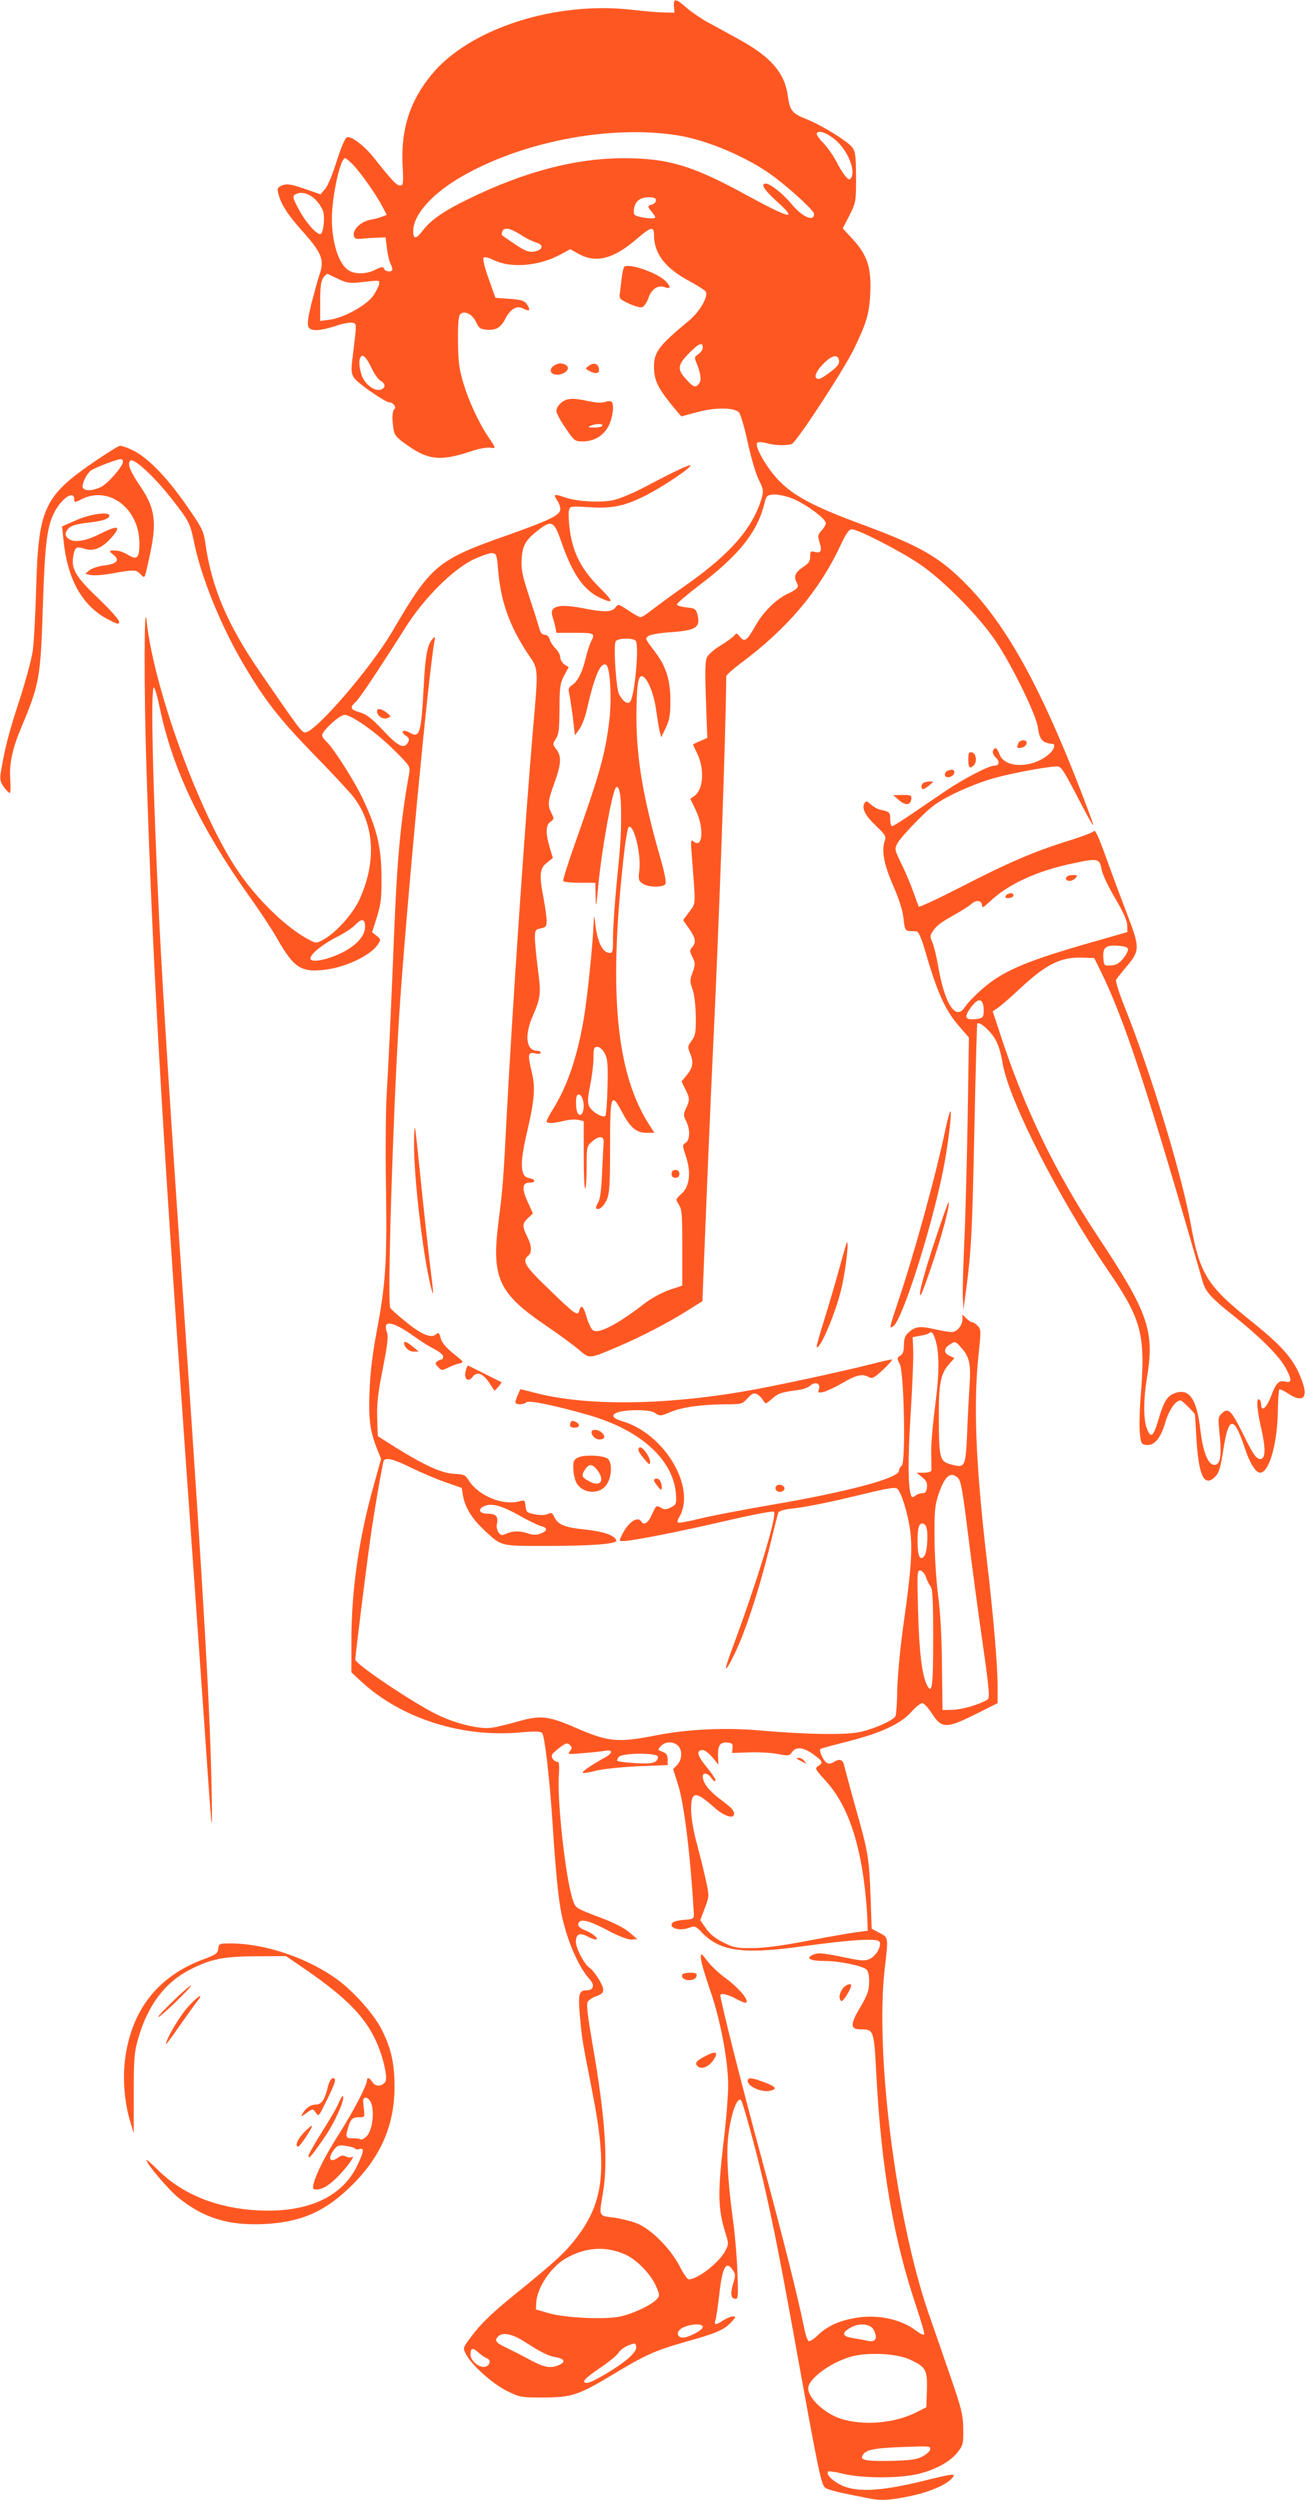 <?xml version="1.0" standalone="no"?>
<!DOCTYPE svg PUBLIC "-//W3C//DTD SVG 20010904//EN"
 "http://www.w3.org/TR/2001/REC-SVG-20010904/DTD/svg10.dtd">
<svg version="1.0" xmlns="http://www.w3.org/2000/svg"
 width="670pt" height="1280pt" viewBox="0 0 670 1280"
 preserveAspectRatio="xMidYMid meet">
<g transform="translate(0,1280) scale(0.1,-0.1)"
fill="#ff5722" stroke="none">
<path d="M3452 12768 l3 -33 -50 1 c-27 0 -99 6 -160 13 -398 48 -842 -95
-1036 -333 -110 -135 -155 -276 -147 -458 5 -99 4 -108 -13 -108 -17 0 -43 27
-132 140 -49 63 -118 115 -140 107 -9 -3 -31 -54 -52 -121 -20 -65 -46 -128
-59 -143 l-24 -28 -84 29 c-70 24 -88 26 -112 17 -24 -10 -27 -15 -21 -39 13
-56 47 -109 119 -190 106 -118 119 -152 92 -230 -8 -22 -26 -89 -41 -147 -29
-120 -26 -135 30 -135 17 0 58 9 91 20 32 12 70 19 84 18 29 -3 28 1 9 -154
-12 -93 -11 -104 5 -129 18 -27 159 -125 181 -125 19 0 38 -27 25 -35 -11 -7
-13 -51 -4 -105 5 -29 17 -43 74 -82 107 -75 169 -80 328 -27 35 12 76 19 92
17 32 -5 32 -5 -10 57 -47 70 -99 181 -126 272 -22 73 -27 109 -28 215 -1 86
3 131 11 139 21 21 62 2 81 -39 15 -32 22 -37 54 -40 49 -4 74 10 98 59 25 47
58 66 88 50 36 -19 43 -10 18 25 -11 15 -30 20 -86 24 l-72 5 -35 98 c-21 58
-31 103 -26 108 5 5 26 0 51 -12 88 -44 233 -32 345 29 l48 26 45 -25 c88 -48
178 -24 296 78 72 62 88 66 88 21 0 -99 59 -173 188 -241 40 -22 76 -45 78
-52 11 -27 -33 -102 -86 -146 -156 -129 -180 -162 -180 -236 0 -74 20 -113
120 -232 l20 -23 82 22 c92 25 188 24 213 -1 8 -8 29 -78 45 -154 17 -78 42
-163 57 -192 24 -49 25 -56 14 -95 -45 -152 -161 -285 -386 -443 -77 -54 -158
-114 -181 -132 -23 -18 -46 -33 -53 -33 -6 0 -35 16 -63 35 -50 33 -52 34 -65
15 -18 -25 -57 -26 -173 -3 -120 23 -167 9 -150 -43 5 -16 12 -41 15 -56 l5
-28 95 0 c101 0 105 -2 81 -48 -7 -15 -19 -52 -26 -82 -16 -70 -42 -121 -70
-138 -17 -11 -20 -19 -15 -40 4 -15 12 -70 19 -122 l11 -95 23 32 c12 17 30
62 38 100 40 174 69 241 98 230 21 -8 31 -170 17 -287 -21 -172 -48 -268 -172
-618 -38 -107 -67 -198 -64 -203 4 -5 42 -9 86 -9 l79 0 1 -72 c1 -63 3 -55
14 62 17 179 71 479 90 498 14 14 25 -27 26 -103 2 -124 -1 -176 -22 -383 -10
-106 -19 -231 -19 -278 0 -82 -1 -85 -22 -82 -32 4 -56 54 -67 134 -7 60 -9
63 -10 24 -3 -103 -32 -384 -51 -498 -34 -196 -84 -343 -157 -460 -18 -29 -33
-57 -33 -62 0 -13 27 -13 88 1 27 7 61 9 76 5 l26 -6 0 -177 c0 -97 3 -173 8
-169 4 4 7 55 7 113 0 103 1 105 29 129 35 31 62 28 58 -6 -1 -14 -5 -83 -8
-155 -4 -90 -10 -137 -21 -153 -8 -13 -12 -26 -9 -29 12 -12 38 9 54 44 14 32
17 74 17 273 0 267 5 282 62 175 42 -79 73 -105 125 -105 l40 0 -21 33 c-179
271 -217 700 -130 1435 7 51 15 95 20 98 26 15 64 -142 54 -221 -6 -48 -4 -55
17 -69 27 -19 101 -21 116 -3 6 8 -2 54 -29 147 -84 293 -118 495 -119 701 0
164 8 221 29 217 26 -5 60 -87 72 -173 6 -44 14 -93 18 -110 l8 -30 24 50 c19
41 23 66 23 140 0 103 -23 174 -77 245 -55 73 -53 70 -35 84 10 7 61 16 113
19 131 9 155 25 137 92 -7 27 -13 31 -55 35 -26 3 -49 9 -50 15 -1 5 50 49
113 97 202 152 298 272 334 414 11 46 14 49 47 52 20 2 61 -7 92 -18 67 -25
177 -105 177 -128 0 -9 -10 -26 -22 -39 -19 -20 -20 -27 -10 -60 14 -44 7 -57
-24 -49 -21 6 -24 3 -24 -24 0 -23 -8 -35 -35 -52 -40 -27 -51 -49 -35 -78 14
-27 9 -34 -47 -61 -60 -29 -123 -92 -163 -162 -43 -77 -57 -87 -79 -58 -16 20
-19 21 -30 7 -8 -9 -39 -32 -70 -51 -32 -19 -63 -46 -70 -61 -9 -20 -10 -77
-5 -219 l7 -193 -36 -16 c-21 -8 -37 -17 -37 -18 0 -2 9 -21 19 -41 41 -81 35
-189 -12 -222 l-21 -15 28 -58 c43 -89 36 -199 -10 -161 -16 13 -17 8 -10 -76
20 -262 21 -235 -13 -283 l-32 -43 31 -44 c34 -49 37 -71 15 -95 -13 -15 -13
-20 2 -50 15 -31 15 -37 1 -78 -15 -40 -15 -48 -1 -86 9 -25 16 -79 17 -138 1
-85 -2 -100 -21 -126 -21 -29 -22 -32 -7 -68 18 -43 13 -72 -21 -112 l-24 -29
19 -39 c24 -46 24 -56 4 -99 -14 -30 -14 -36 0 -64 22 -41 21 -98 -2 -112 -17
-11 -17 -14 1 -68 28 -83 20 -155 -22 -193 -31 -28 -31 -28 -14 -55 16 -24 18
-52 18 -221 l0 -194 -68 -23 c-39 -14 -91 -42 -123 -67 -142 -110 -241 -161
-268 -138 -8 6 -22 36 -31 66 -16 57 -29 68 -38 33 -8 -29 -22 -19 -159 114
-119 114 -135 141 -103 167 21 17 19 53 -5 100 -26 51 -25 66 5 94 l25 23 -26
57 c-32 70 -30 101 9 101 32 -1 31 18 -2 23 -47 7 -50 72 -10 242 36 154 42
221 24 295 -23 99 -21 109 15 102 17 -4 30 -2 30 3 0 6 -8 10 -18 10 -57 0
-67 78 -23 178 41 96 43 114 26 242 -8 63 -15 134 -15 158 0 39 2 43 30 49 26
5 30 10 30 38 0 18 -7 69 -15 112 -24 123 -21 157 16 186 l31 24 -16 53 c-22
74 -21 116 4 133 19 13 19 16 5 43 -21 41 -19 62 15 156 35 96 37 136 10 171
-20 26 -20 27 -3 54 15 22 18 49 19 153 0 111 3 130 23 170 l24 44 -22 14
c-11 8 -21 24 -21 36 0 13 -11 33 -24 45 -13 13 -27 34 -30 47 -4 15 -14 24
-26 24 -14 0 -22 11 -29 38 -6 21 -29 94 -52 163 -34 104 -40 134 -37 186 4
71 21 100 88 151 66 51 79 43 116 -64 55 -161 115 -247 198 -285 72 -33 71
-21 -4 54 -90 89 -135 175 -151 291 -6 43 -8 89 -5 102 6 23 8 23 104 17 120
-7 178 5 287 59 85 42 240 146 231 155 -5 6 -83 -31 -246 -117 -52 -27 -120
-55 -150 -61 -67 -14 -189 -6 -249 15 -52 19 -59 16 -37 -16 9 -12 16 -33 16
-45 0 -30 -51 -55 -270 -133 -359 -126 -391 -152 -590 -492 -112 -191 -396
-519 -447 -518 -18 1 -31 18 -231 309 -169 246 -249 435 -281 665 -8 57 -18
76 -88 177 -102 148 -196 247 -274 289 -33 17 -68 30 -77 27 -9 -2 -69 -40
-132 -83 -256 -176 -284 -239 -295 -653 -4 -130 -11 -270 -17 -311 -5 -41 -37
-158 -70 -260 -54 -164 -74 -243 -95 -372 -4 -28 0 -44 16 -67 13 -17 26 -31
31 -31 4 0 5 28 3 63 -7 82 9 160 53 265 97 231 102 258 114 642 10 305 21
394 58 466 37 73 102 116 102 68 0 -17 4 -18 38 0 138 70 293 -45 296 -221 1
-79 -11 -93 -56 -65 -32 19 -56 26 -88 23 -11 -1 -8 -7 9 -20 37 -28 22 -48
-44 -56 -31 -4 -66 -15 -77 -25 l-22 -18 29 -6 c17 -4 68 0 115 9 110 19 116
19 140 -5 23 -23 20 -28 44 82 41 182 32 254 -44 366 -53 78 -69 117 -53 133
17 17 121 -79 210 -192 93 -119 96 -125 119 -234 36 -174 135 -417 249 -612
110 -187 185 -283 360 -463 94 -96 185 -194 203 -217 111 -142 122 -337 32
-531 -33 -70 -114 -162 -177 -199 -40 -23 -43 -24 -75 -7 -117 59 -272 209
-373 360 -195 291 -428 932 -464 1275 -13 125 -14 -353 -1 -751 30 -964 76
-1780 200 -3525 38 -539 81 -1146 95 -1350 42 -612 44 -634 39 -360 -8 419
-41 990 -134 2345 -74 1078 -115 1714 -135 2120 -33 682 -44 1180 -27 1180 5
0 19 -48 31 -107 64 -308 208 -611 457 -961 53 -73 118 -172 145 -220 84 -146
120 -170 236 -158 108 11 241 73 278 130 17 25 16 27 -6 45 l-23 18 25 79 c21
68 24 98 23 209 -1 149 -24 243 -95 394 -42 90 -152 263 -188 295 -12 11 -21
25 -21 31 0 23 90 105 115 105 36 0 167 -93 256 -183 78 -77 81 -82 75 -116
-43 -239 -61 -429 -76 -791 -17 -426 -30 -698 -39 -845 -5 -76 -7 -292 -4
-480 6 -384 -1 -496 -48 -745 -21 -110 -33 -211 -36 -301 -6 -144 2 -207 38
-296 l21 -53 -36 -129 c-77 -272 -116 -540 -116 -800 l0 -163 47 -44 c205
-191 515 -291 818 -264 74 7 103 6 112 -3 13 -14 38 -229 53 -457 16 -251 30
-390 46 -469 28 -136 87 -273 147 -338 24 -27 16 -53 -16 -53 -42 0 -46 -17
-37 -128 11 -122 11 -122 62 -382 83 -419 62 -585 -98 -781 -51 -62 -103 -109
-294 -264 -119 -96 -176 -151 -226 -218 -44 -59 -44 -59 -27 -90 28 -55 136
-152 209 -188 67 -33 72 -34 189 -34 144 1 177 12 348 114 171 104 224 127
375 170 161 45 199 61 237 101 25 27 27 30 9 30 -10 0 -32 -9 -49 -20 -39 -26
-49 -25 -40 2 4 13 13 74 20 135 15 137 35 172 69 120 14 -20 14 -28 1 -70
-15 -52 -11 -77 13 -77 13 0 14 18 9 143 -3 78 -13 194 -22 257 -27 200 -35
341 -25 430 13 115 46 208 66 187 9 -9 74 -246 113 -412 52 -224 95 -442 185
-945 99 -545 113 -612 133 -627 9 -7 50 -19 92 -28 42 -8 98 -20 124 -25 70
-14 112 -12 218 10 100 21 184 57 214 90 25 28 13 27 -137 -10 -235 -58 -362
-63 -442 -17 -41 23 -65 51 -54 63 4 3 37 -2 75 -11 94 -24 284 -25 383 -2 91
21 169 64 207 114 26 34 28 43 27 117 -1 72 -8 101 -63 261 -34 99 -86 250
-116 335 -167 488 -273 1326 -223 1762 19 162 19 158 -27 182 l-40 21 -6 170
c-7 193 -12 224 -79 459 -26 94 -51 186 -55 203 -7 35 -23 41 -55 21 -15 -9
-25 -10 -37 -2 -16 10 -39 61 -31 69 2 3 66 20 141 39 169 43 271 90 325 151
22 25 47 45 56 45 9 0 32 -25 51 -55 49 -76 73 -76 227 1 l108 54 0 88 c0 106
-22 365 -56 652 -57 491 -69 800 -40 1059 11 107 11 116 -6 133 -10 10 -22 18
-28 18 -5 0 -19 9 -30 20 l-20 20 0 -23 c0 -33 -28 -67 -55 -67 -13 0 -54 7
-90 15 -72 17 -98 14 -132 -18 -17 -15 -23 -32 -23 -64 0 -31 -5 -46 -19 -54
-17 -11 -17 -14 -2 -43 22 -43 31 -504 10 -520 -8 -6 -14 -18 -14 -26 0 -38
-263 -108 -655 -175 -146 -25 -312 -57 -368 -71 -57 -14 -107 -23 -110 -19 -3
3 -1 14 5 24 94 150 -72 432 -291 495 -85 25 -42 56 77 56 50 0 80 -5 95 -16
22 -15 27 -14 73 5 58 26 161 40 282 41 86 0 89 1 116 31 25 26 32 29 50 20
11 -6 25 -21 31 -32 11 -19 12 -19 45 10 33 28 46 33 139 45 21 3 47 13 57 22
25 22 53 11 44 -17 -7 -20 -4 -21 22 -16 15 3 60 24 98 46 72 42 102 49 136
30 18 -9 28 -3 74 40 30 28 49 51 44 51 -6 0 -55 -11 -109 -25 -168 -42 -507
-115 -656 -140 -418 -71 -807 -73 -1064 -6 -41 11 -75 19 -75 18 -1 -1 -6 -15
-13 -30 -7 -15 -12 -32 -12 -37 0 -13 43 -13 57 1 11 11 152 -18 318 -66 271
-78 439 -233 448 -413 2 -42 -1 -47 -27 -60 -23 -11 -34 -12 -48 -3 -26 16
-27 15 -49 -34 -19 -43 -41 -57 -54 -35 -18 30 -67 -3 -99 -68 -16 -32 -16
-32 8 -32 43 0 286 48 527 104 129 30 238 51 243 46 18 -18 -86 -359 -218
-713 -42 -114 -35 -120 17 -14 53 108 122 317 174 526 25 102 47 191 50 197 3
7 30 16 61 19 83 9 196 32 377 76 128 31 162 36 172 26 21 -21 52 -122 64
-205 14 -97 7 -207 -32 -481 -18 -125 -31 -269 -33 -341 -1 -69 -5 -131 -10
-138 -13 -21 -102 -61 -173 -78 -75 -18 -273 -15 -518 6 -178 16 -370 7 -530
-24 -203 -40 -249 -35 -421 40 -137 59 -176 63 -292 30 -51 -15 -111 -29 -135
-32 -62 -8 -180 20 -277 67 -119 57 -420 259 -420 282 0 22 55 464 76 612 19
139 64 397 70 407 11 18 55 6 145 -39 52 -25 130 -58 174 -73 l80 -28 7 -42
c10 -57 46 -116 105 -171 93 -87 81 -84 318 -84 235 0 368 10 362 28 -8 26
-66 46 -160 56 -104 10 -140 25 -159 66 -9 20 -14 22 -33 13 -14 -6 -38 -7
-66 -1 -40 8 -44 11 -47 42 -3 30 -5 32 -30 25 -85 -25 -213 28 -262 108 -16
26 -24 30 -73 32 -64 3 -150 42 -297 133 l-95 60 -3 94 c-2 74 4 128 29 252
25 129 29 163 20 189 -22 63 31 54 143 -26 33 -24 80 -53 104 -65 23 -12 42
-28 42 -36 0 -8 -3 -15 -7 -15 -5 0 -15 -4 -23 -10 -12 -7 -12 -12 4 -29 18
-19 20 -19 50 -4 17 9 43 19 58 22 26 6 26 7 -30 51 -39 32 -58 55 -65 79 -6
25 -11 31 -20 22 -27 -27 -79 -5 -171 72 -34 27 -64 55 -67 61 -16 30 14 992
46 1501 34 523 148 1732 180 1910 5 26 4 28 -8 15 -28 -29 -39 -87 -47 -252
-13 -234 -20 -258 -70 -230 -34 20 -53 8 -22 -14 18 -12 20 -19 12 -35 -20
-36 -50 -22 -128 62 -60 63 -85 82 -119 92 -48 13 -53 25 -21 53 20 18 120
168 258 386 92 145 237 290 342 342 43 20 88 36 100 34 21 -3 24 -10 30 -93
14 -159 60 -286 157 -430 49 -72 49 -64 21 -380 -41 -482 -105 -1420 -135
-1985 -17 -333 -20 -366 -42 -539 -36 -285 1 -364 248 -531 65 -44 139 -99
165 -121 55 -47 49 -48 201 17 120 51 264 126 364 190 l67 42 6 154 c20 500
38 918 46 1088 31 626 68 1661 70 1957 0 7 34 37 75 68 234 173 400 368 508
598 32 68 45 87 61 87 31 0 240 -107 342 -175 123 -82 310 -271 396 -400 83
-124 206 -376 214 -438 9 -65 23 -81 77 -86 15 -2 6 -28 -15 -48 -85 -78 -233
-80 -259 -3 -12 33 -24 38 -33 15 -3 -8 4 -24 15 -34 22 -20 18 -41 -7 -41
-30 0 -160 -68 -254 -132 -52 -35 -132 -90 -178 -121 -46 -31 -87 -57 -93 -57
-5 0 -9 16 -9 35 0 36 -3 39 -50 49 -14 3 -36 15 -49 27 -19 18 -25 19 -32 8
-17 -26 2 -64 57 -116 47 -45 54 -56 47 -75 -19 -52 -6 -121 41 -230 31 -70
50 -130 54 -170 6 -58 9 -63 32 -65 14 0 30 -1 37 -2 7 -1 22 -34 34 -73 70
-243 109 -329 186 -417 l46 -53 -6 -396 c-4 -219 -11 -505 -17 -637 -6 -132
-10 -267 -8 -300 l3 -60 13 95 c27 201 32 301 43 825 6 297 13 542 15 545 11
10 61 -32 87 -73 20 -31 33 -72 43 -133 33 -190 289 -692 540 -1059 174 -254
193 -328 166 -655 -5 -69 -7 -150 -3 -180 5 -51 8 -55 33 -58 41 -5 73 34 97
115 19 65 53 113 78 113 8 0 70 -61 74 -73 0 -1 4 -60 8 -132 12 -188 42 -243
99 -182 16 17 25 49 37 126 27 182 55 187 110 20 27 -81 57 -129 80 -129 44 0
85 136 90 298 1 68 5 126 8 128 3 3 23 -6 44 -20 71 -48 103 -27 77 50 -38
115 -93 182 -264 319 -227 182 -264 241 -310 495 -47 258 -206 782 -339 1114
-28 70 -48 133 -44 139 3 7 26 35 50 64 73 86 73 99 7 271 -31 81 -73 194 -94
252 -54 151 -70 186 -78 174 -4 -6 -61 -28 -127 -48 -179 -56 -316 -115 -552
-237 -117 -60 -214 -105 -217 -101 -2 4 -13 34 -25 68 -11 33 -38 98 -60 144
-40 82 -40 83 -23 114 9 17 55 69 102 116 73 74 100 93 190 138 58 28 146 63
195 76 104 30 318 68 337 61 18 -7 33 -31 110 -180 37 -71 67 -125 68 -119 0
6 -29 84 -64 175 -205 530 -378 843 -581 1052 -141 144 -237 200 -540 312
-239 88 -344 143 -421 220 -63 63 -132 181 -115 198 5 5 25 4 47 -2 44 -12
104 -14 130 -4 24 9 267 380 319 488 65 135 78 179 83 290 5 127 -16 189 -90
270 l-51 56 34 66 c33 66 34 69 34 195 -1 111 -3 131 -20 154 -25 32 -159 115
-239 146 -67 26 -81 44 -90 113 -15 121 -87 204 -252 294 -54 30 -126 69 -159
87 -33 18 -81 51 -107 73 -56 50 -69 51 -66 9z m13 -660 c154 -23 370 -115
500 -213 90 -68 205 -174 205 -190 0 -43 -61 -16 -117 52 -41 50 -108 103
-130 103 -29 0 -10 -31 54 -89 113 -102 75 -94 -153 30 -275 151 -402 189
-629 189 -245 0 -506 -68 -792 -207 -128 -62 -196 -109 -238 -164 -35 -47 -51
-45 -48 6 5 80 98 183 241 267 309 181 758 269 1107 216z m815 -25 c62 -53
104 -156 80 -193 -9 -13 -14 -11 -31 10 -12 14 -32 47 -46 75 -14 27 -43 69
-65 92 -22 22 -38 45 -34 51 10 17 54 1 96 -35z m-2468 -130 c46 -51 121 -159
147 -211 l22 -42 -23 -9 c-13 -6 -39 -12 -59 -16 -46 -7 -91 -47 -87 -78 3
-19 8 -22 43 -19 22 2 58 5 80 5 l40 2 7 -57 c4 -32 12 -67 18 -77 5 -11 10
-24 10 -30 0 -16 -37 -13 -43 3 -5 12 -12 11 -44 -5 -46 -23 -105 -25 -139 -2
-49 32 -84 141 -84 262 0 116 43 311 68 311 5 0 25 -17 44 -37z m-187 -185
c14 -16 28 -40 31 -52 9 -36 0 -109 -14 -114 -18 -5 -72 54 -107 118 -40 73
-40 79 -13 89 31 11 73 -5 103 -41z m1735 6 c0 -9 -9 -18 -20 -21 -25 -7 -25
-9 1 -41 20 -26 20 -27 2 -30 -10 -1 -36 1 -58 6 -36 8 -40 11 -38 36 3 43 30
66 75 66 28 0 38 -4 38 -16z m-694 -175 c27 -18 63 -36 81 -41 37 -10 36 -34
-2 -44 -39 -10 -59 0 -174 82 -2 2 -1 10 2 19 9 23 38 18 93 -16z m-932 -228
c41 -19 59 -22 105 -17 110 12 106 13 103 -9 -2 -11 -16 -38 -31 -60 -34 -49
-155 -115 -224 -122 l-47 -6 0 99 c0 75 4 105 16 122 9 13 19 21 22 20 4 -2
29 -14 56 -27z m1866 -350 c0 -10 -10 -25 -22 -34 -22 -14 -22 -17 -9 -48 21
-52 25 -88 11 -104 -18 -22 -27 -19 -65 23 -47 50 -45 73 13 132 50 52 72 61
72 31z m-1698 -103 c15 -32 36 -62 48 -68 26 -14 26 -37 0 -45 -24 -8 -63 14
-85 49 -19 28 -30 88 -21 111 10 28 30 12 58 -47z m2396 35 c2 -15 -9 -31 -44
-57 -26 -20 -52 -36 -59 -36 -29 0 -21 31 18 73 46 49 80 57 85 20z m-3668
-517 c0 -23 -78 -113 -114 -130 -42 -20 -85 -21 -92 -2 -6 16 17 66 40 86 17
13 133 59 154 59 6 1 12 -5 12 -13z m2627 -918 c17 -27 -5 -273 -28 -309 -12
-19 -39 -1 -58 37 -15 30 -29 240 -18 269 8 19 92 21 104 3z m2385 -1167 c4
-25 33 -87 69 -148 42 -71 62 -115 63 -140 l1 -35 -220 -63 c-239 -69 -363
-116 -452 -174 -59 -38 -134 -108 -161 -148 -46 -71 -103 16 -136 208 -8 47
-21 102 -29 122 -14 31 -14 38 1 59 22 31 36 42 112 85 36 20 75 45 87 56 25
22 53 17 53 -10 0 -13 9 -8 38 19 92 89 242 159 425 197 130 28 140 26 149
-28z m-3772 -296 c0 -47 -45 -97 -123 -135 -75 -36 -157 -51 -157 -27 0 22 62
73 138 111 37 19 78 46 91 60 34 36 51 33 51 -9z m3908 -115 c1 -8 -10 -30
-25 -48 -21 -25 -37 -34 -63 -35 -34 -2 -35 -1 -38 36 -5 55 11 69 72 65 36
-2 52 -7 54 -18z m-141 -110 c122 -247 241 -609 525 -1597 13 -46 46 -82 156
-169 133 -106 227 -199 263 -260 37 -65 38 -87 4 -78 -34 9 -49 -6 -75 -76
-22 -58 -50 -81 -50 -41 0 11 -4 23 -10 26 -16 10 -12 -52 12 -155 22 -98 20
-150 -6 -150 -21 0 -37 23 -91 133 -57 115 -73 131 -105 102 -20 -18 -21 -25
-14 -95 13 -124 6 -170 -26 -170 -32 0 -58 67 -71 177 -19 165 -59 220 -137
188 -36 -16 -51 -42 -81 -143 -24 -80 -38 -88 -58 -31 -16 47 -16 147 2 254
40 242 9 332 -255 730 -216 326 -374 654 -496 1029 l-39 118 25 17 c14 9 65
53 114 99 135 126 210 163 321 159 l60 -2 32 -65z m-601 -174 c3 -13 4 -35 2
-47 -2 -20 -10 -24 -45 -27 -52 -4 -56 12 -17 64 31 40 51 43 60 10z m-1939
-248 c15 -28 18 -54 15 -173 -2 -77 -7 -144 -11 -148 -13 -13 -70 21 -83 49
-9 20 -8 43 5 107 9 45 17 108 17 140 0 50 2 57 20 57 12 0 26 -13 37 -32z
m-107 -269 c0 -40 -17 -61 -31 -38 -10 16 -12 83 -2 92 14 14 33 -17 33 -54z
m1799 -1191 c23 -66 24 -169 2 -338 -12 -91 -22 -201 -21 -245 1 -44 1 -86 1
-92 -1 -8 -16 -13 -38 -13 l-38 0 28 -23 c22 -17 28 -29 25 -52 -2 -23 -8 -30
-24 -30 -11 0 -28 -6 -36 -13 -13 -10 -17 -10 -21 2 -16 42 -17 179 -3 406 9
140 15 289 14 330 l-3 74 38 7 c20 3 40 9 44 12 13 13 21 7 32 -25z m139 -53
c38 -43 46 -82 38 -193 -3 -48 -9 -156 -12 -240 -8 -175 -10 -180 -85 -159
-55 16 -59 29 -60 232 -1 180 8 229 51 279 l29 33 -24 11 c-31 14 -32 36 -3
56 30 21 32 21 66 -19z m-20 -663 c14 -14 24 -70 50 -282 18 -146 51 -395 74
-553 35 -245 39 -290 27 -298 -39 -25 -130 -52 -178 -53 l-53 -1 -3 225 c-1
143 -8 276 -20 365 -10 78 -18 209 -18 295 -1 132 2 164 20 218 32 96 63 122
101 84z m-2248 -191 c47 -27 98 -51 113 -55 35 -8 31 -26 -8 -39 -19 -7 -39
-6 -60 2 -41 14 -77 14 -111 -1 -23 -11 -28 -10 -41 7 -7 11 -11 30 -8 42 9
38 -4 53 -46 53 -45 0 -55 24 -16 40 37 15 87 1 177 -49z m2084 -57 c12 -31 6
-130 -9 -150 -22 -29 -35 -2 -35 73 0 69 6 93 25 93 7 0 16 -7 19 -16z m-1
-259 c5 -16 16 -37 23 -46 11 -12 14 -68 14 -267 0 -243 -5 -288 -30 -243 -27
51 -41 165 -47 375 -6 207 -5 218 12 215 10 -2 23 -17 28 -34z m-1824 -891
c-13 -16 -9 -17 66 -10 44 3 95 9 113 12 42 8 43 -11 1 -34 -72 -40 -123 -75
-113 -79 6 -2 37 3 70 12 32 8 128 18 212 22 l152 6 0 29 c0 22 -6 31 -26 39
-26 9 -26 10 -9 29 22 24 62 26 87 3 24 -22 23 -71 -3 -99 l-21 -22 25 -78
c32 -100 65 -376 81 -664 1 -22 -4 -25 -34 -28 -58 -4 -80 -12 -80 -27 0 -21
48 -30 87 -16 33 12 36 11 70 -25 93 -95 211 -111 513 -69 265 36 388 43 396
22 9 -24 -18 -70 -50 -86 -25 -12 -42 -11 -132 8 -119 24 -137 25 -166 10 -31
-17 -4 -29 67 -29 76 0 194 -25 214 -44 9 -10 14 -33 13 -66 -1 -42 -9 -65
-45 -126 -53 -89 -53 -114 2 -114 67 0 68 -2 80 -235 26 -481 88 -840 206
-1189 24 -72 42 -134 39 -138 -3 -4 -20 3 -38 17 -83 64 -209 89 -328 65 -77
-15 -132 -41 -180 -87 -20 -20 -41 -32 -46 -29 -6 4 -16 32 -22 64 -34 166
-104 446 -221 879 -106 392 -209 801 -209 828 0 13 42 3 83 -20 25 -14 48 -22
51 -17 10 16 -45 79 -106 123 -33 24 -76 64 -94 88 -34 44 -34 44 -34 15 0
-16 21 -87 46 -159 54 -154 93 -360 94 -491 0 -49 -9 -162 -19 -250 -36 -299
-35 -381 6 -510 16 -51 16 -55 -3 -90 -32 -60 -141 -144 -186 -144 -7 0 -28
30 -47 68 -48 92 -149 193 -224 221 -31 11 -85 24 -119 28 -72 9 -70 5 -50
123 28 159 12 395 -53 764 -24 139 -32 204 -25 216 5 10 26 24 45 30 26 9 35
17 35 34 0 22 -47 97 -70 111 -26 16 -70 100 -70 132 0 41 18 50 59 29 16 -9
35 -16 42 -16 22 0 -13 31 -53 47 -26 10 -38 21 -36 32 6 30 47 22 143 -28 59
-32 108 -51 128 -51 l32 1 -39 34 c-25 22 -78 50 -145 75 -134 51 -132 49
-147 93 -36 105 -82 514 -71 644 3 47 1 63 -8 63 -18 0 -35 24 -26 38 4 7 23
23 41 37 30 22 36 23 49 11 12 -13 12 -17 0 -32z m833 16 l-2 -25 87 3 c49 2
114 -2 147 -8 54 -11 59 -10 73 9 20 30 58 26 109 -11 49 -35 52 -43 25 -60
-18 -11 -16 -16 37 -74 100 -109 163 -270 196 -504 8 -58 16 -141 18 -185 l3
-80 -60 -8 c-33 -4 -145 -24 -250 -44 -125 -24 -221 -37 -280 -37 -81 -1 -96
2 -150 29 -41 20 -69 43 -89 72 l-29 42 23 61 c23 60 23 63 7 138 -9 42 -30
127 -46 187 -19 69 -30 135 -31 178 0 98 21 100 120 12 49 -44 100 -60 100
-32 0 19 -11 30 -73 77 -56 42 -87 82 -87 115 0 22 25 18 43 -7 8 -13 18 -20
22 -16 4 4 -15 34 -43 68 -51 61 -58 90 -22 90 10 0 32 -17 49 -37 l31 -38 -2
48 c-1 54 11 69 52 65 20 -2 25 -8 22 -28z m-382 -44 c0 -31 -28 -39 -117 -33
-47 3 -88 9 -91 11 -3 3 1 12 8 21 17 21 200 22 200 1z m-171 -2547 c61 -26
134 -101 162 -165 19 -45 19 -48 2 -67 -26 -28 -120 -73 -185 -87 -76 -17
-282 -8 -368 17 l-65 19 2 37 c5 75 74 179 149 223 100 58 203 66 303 23z
m401 -373 c0 -17 -83 -59 -107 -54 -32 6 -27 37 9 53 44 19 98 19 98 1z m877
-18 c20 -40 7 -62 -31 -53 -17 4 -51 10 -75 14 -56 8 -62 25 -19 51 48 30 109
24 125 -12z m-1789 -58 c86 -55 122 -73 161 -79 43 -8 49 -24 16 -39 -42 -19
-76 -14 -145 23 -36 20 -91 48 -122 63 -59 27 -67 39 -46 60 23 23 73 13 136
-28z m531 -84 c-53 -46 -186 -126 -212 -126 -33 0 -13 23 69 78 43 29 85 64
93 77 8 13 31 30 50 37 34 13 36 13 40 -6 2 -15 -10 -33 -40 -60z m-726 0 c26
-8 17 -40 -12 -44 -29 -4 -71 33 -71 63 0 34 11 37 39 12 14 -13 34 -27 44
-31z m2164 -5 c85 -38 94 -53 91 -157 l-3 -89 -56 -28 c-109 -54 -266 -67
-381 -31 -84 27 -168 105 -168 156 0 46 103 125 208 159 81 27 236 22 309 -10z
m108 -461 c0 -8 -16 -23 -35 -34 -29 -17 -56 -22 -153 -25 -127 -3 -169 2
-161 22 12 33 50 42 189 48 164 6 160 6 160 -11z"/>
<path d="M5467 8313 c-13 -12 -7 -23 12 -23 10 0 24 7 31 15 10 13 9 15 -12
15 -14 0 -28 -3 -31 -7z"/>
<path d="M5163 8223 c-7 -2 -13 -9 -13 -15 0 -12 41 -6 41 7 1 12 -11 15 -28
8z"/>
<path d="M3496 2692 c-10 -17 12 -33 40 -30 18 2 30 10 32 21 3 13 -4 17 -32
17 -19 0 -37 -4 -40 -8z"/>
<path d="M4316 2618 c-18 -25 -21 -54 -6 -63 8 -5 50 62 50 80 0 14 -31 2 -44
-17z"/>
<path d="M3625 2279 c-58 -28 -70 -42 -50 -59 20 -17 57 -1 80 34 25 38 15 47
-30 25z"/>
<path d="M3830 2146 c0 -29 73 -61 117 -50 36 9 28 21 -32 43 -65 25 -85 26
-85 7z"/>
<path d="M4081 3796 c2 -2 15 -9 29 -16 23 -12 24 -12 11 3 -7 10 -20 17 -29
17 -8 0 -13 -2 -11 -4z"/>
<path d="M3196 11432 c-3 -6 -9 -32 -12 -59 -3 -26 -7 -61 -9 -76 -4 -25 0
-30 46 -51 28 -13 58 -22 68 -19 9 2 24 23 32 46 16 48 50 70 86 56 29 -11 30
4 2 32 -45 45 -198 96 -213 71z"/>
<path d="M2835 10926 c-28 -21 -12 -48 26 -44 38 4 62 33 39 48 -21 14 -43 12
-65 -4z"/>
<path d="M3016 10927 c-19 -14 -19 -15 2 -26 34 -18 54 -14 50 11 -4 27 -27
34 -52 15z"/>
<path d="M2900 10753 c-27 -10 -50 -36 -50 -57 0 -11 21 -51 47 -88 44 -65 48
-68 87 -68 60 0 107 29 134 80 22 45 30 114 13 124 -5 4 -20 2 -33 -2 -14 -6
-46 -4 -83 4 -65 14 -92 15 -115 7z m185 -133 c-3 -5 -23 -10 -43 -9 -30 0
-33 2 -17 9 28 12 67 12 60 0z"/>
<path d="M391 10137 l-73 -32 7 -68 c19 -200 95 -337 224 -406 54 -28 61 -30
61 -14 0 10 -47 63 -105 118 -116 110 -141 152 -130 216 8 48 16 53 59 39 47
-15 91 5 140 61 49 57 30 62 -63 15 -77 -39 -139 -47 -165 -20 -12 12 -13 20
-5 35 13 25 38 35 119 44 68 8 100 19 100 35 0 22 -96 9 -169 -23z"/>
<path d="M1932 9154 c4 -24 32 -39 54 -30 18 7 18 9 -5 27 -29 23 -54 25 -49
3z"/>
<path d="M5216 8994 c-9 -24 -8 -26 16 -22 29 4 38 38 10 38 -11 0 -23 -7 -26
-16z"/>
<path d="M4960 8911 c0 -43 9 -51 30 -27 16 20 9 60 -12 64 -15 3 -18 -4 -18
-37z"/>
<path d="M4853 8853 c-7 -2 -13 -11 -13 -20 0 -21 44 -13 48 10 3 17 -10 21
-35 10z"/>
<path d="M4733 8793 c-15 -5 -18 -33 -4 -33 5 0 19 9 32 20 22 18 23 19 4 19
-11 0 -26 -3 -32 -6z"/>
<path d="M4604 8704 c33 -29 60 -28 64 4 3 20 -1 22 -45 22 l-48 -1 29 -25z"/>
<path d="M4845 7028 c-50 -242 -162 -647 -245 -893 -45 -134 -47 -143 -23
-124 52 44 213 561 263 845 22 127 36 254 28 254 -3 0 -13 -37 -23 -82z"/>
<path d="M2121 6948 c-2 -170 44 -562 84 -728 19 -77 18 -57 -5 126 -10 87
-31 274 -45 414 -14 140 -27 260 -29 265 -3 6 -5 -29 -5 -77z"/>
<path d="M3440 6790 c0 -13 7 -20 20 -20 13 0 20 7 20 20 0 13 -7 20 -20 20
-13 0 -20 -7 -20 -20z"/>
<path d="M4787 6442 c-38 -114 -71 -229 -74 -257 -3 -39 9 -13 56 125 54 155
99 325 90 335 -2 2 -35 -90 -72 -203z"/>
<path d="M4301 6312 c-19 -70 -54 -189 -78 -266 -24 -76 -42 -140 -40 -143 15
-15 88 150 122 280 22 80 45 257 34 257 -2 0 -19 -57 -38 -128z"/>
<path d="M2070 5924 c0 -21 24 -44 48 -44 l27 0 -30 25 c-29 24 -45 31 -45 19z"/>
<path d="M2385 5779 c-9 -41 13 -58 36 -28 22 29 53 18 86 -32 l26 -40 20 21
c10 12 17 22 16 23 -17 9 -165 83 -170 85 -4 2 -10 -11 -14 -29z"/>
<path d="M2926 5523 c-3 -3 -6 -12 -6 -20 0 -15 36 -18 45 -4 7 12 -29 33 -39
24z"/>
<path d="M3030 5467 c0 -18 21 -37 41 -37 26 0 32 16 13 34 -19 19 -54 21 -54
3z"/>
<path d="M3270 5377 c0 -7 13 -28 30 -47 26 -31 29 -32 30 -14 0 23 -35 74
-51 74 -5 0 -9 -6 -9 -13z"/>
<path d="M2960 5337 c-22 -11 -25 -19 -23 -61 1 -26 9 -58 18 -72 36 -55 122
-56 155 -1 24 39 26 109 4 128 -22 18 -123 23 -154 6z m99 -63 c41 -52 18 -89
-37 -60 -42 21 -46 31 -26 61 21 32 37 32 63 -1z"/>
<path d="M3350 5221 c0 -5 9 -19 20 -32 15 -19 19 -21 20 -7 0 27 -11 48 -26
48 -8 0 -14 -4 -14 -9z"/>
<path d="M3975 5190 c-4 -7 -3 -16 3 -22 14 -14 45 -2 40 15 -6 16 -34 21 -43
7z"/>
<path d="M1118 2823 c-3 -24 -12 -31 -75 -54 -235 -87 -372 -262 -403 -517
-12 -99 -2 -221 28 -317 l17 -57 0 203 c0 182 3 212 23 282 48 168 135 285
260 350 109 57 176 71 347 71 l150 1 108 -74 c192 -133 289 -229 346 -346 40
-80 69 -200 55 -223 -16 -25 -51 -27 -66 -3 -14 23 -28 28 -28 10 0 -25 -73
-164 -140 -269 -71 -111 -121 -208 -134 -262 -5 -24 -3 -28 14 -28 34 0 72 25
121 77 46 49 82 102 60 89 -6 -4 -19 -2 -29 3 -14 7 -24 6 -38 -4 -43 -33 -59
-7 -23 39 18 23 25 25 62 19 23 -3 43 -9 45 -13 2 -5 12 -6 22 -3 27 7 25 -11
-9 -82 -77 -163 -254 -244 -505 -232 -213 10 -392 82 -518 208 -32 32 -58 54
-58 51 0 -20 113 -153 165 -195 128 -103 255 -142 435 -134 195 9 320 65 460
206 143 144 211 304 211 498 0 122 -19 201 -68 296 -40 77 -141 190 -221 249
-151 112 -371 187 -549 188 -60 0 -62 -1 -65 -27z m783 -790 c18 -46 6 -139
-21 -168 -12 -13 -27 -22 -33 -18 -5 3 -23 6 -38 5 -37 -1 -41 6 -26 54 13 45
22 54 59 54 27 0 27 1 21 50 -5 42 -3 50 11 50 9 0 21 -12 27 -27z"/>
<path d="M892 2560 c-45 -43 -82 -82 -82 -87 0 -5 39 28 87 74 47 46 84 85 82
87 -3 3 -42 -30 -87 -74z"/>
<path d="M962 2524 c-43 -48 -112 -165 -112 -190 0 -4 29 35 65 87 36 51 77
109 91 127 44 54 9 36 -44 -24z"/>
<path d="M1680 2118 c-16 -68 -33 -93 -61 -93 -28 0 -54 -18 -70 -48 -9 -16
-7 -16 21 5 31 22 32 23 46 4 17 -24 14 -27 57 59 46 94 52 115 33 115 -10 0
-19 -16 -26 -42z"/>
<path d="M1737 2038 c-9 -24 -49 -92 -87 -152 -39 -61 -70 -117 -70 -125 0
-19 20 5 87 103 49 73 96 177 91 202 -2 8 -11 -5 -21 -28z"/>
<path d="M1557 1882 c-33 -34 -49 -72 -29 -72 9 0 75 100 70 106 -3 2 -21 -13
-41 -34z"/>
</g>
</svg>
